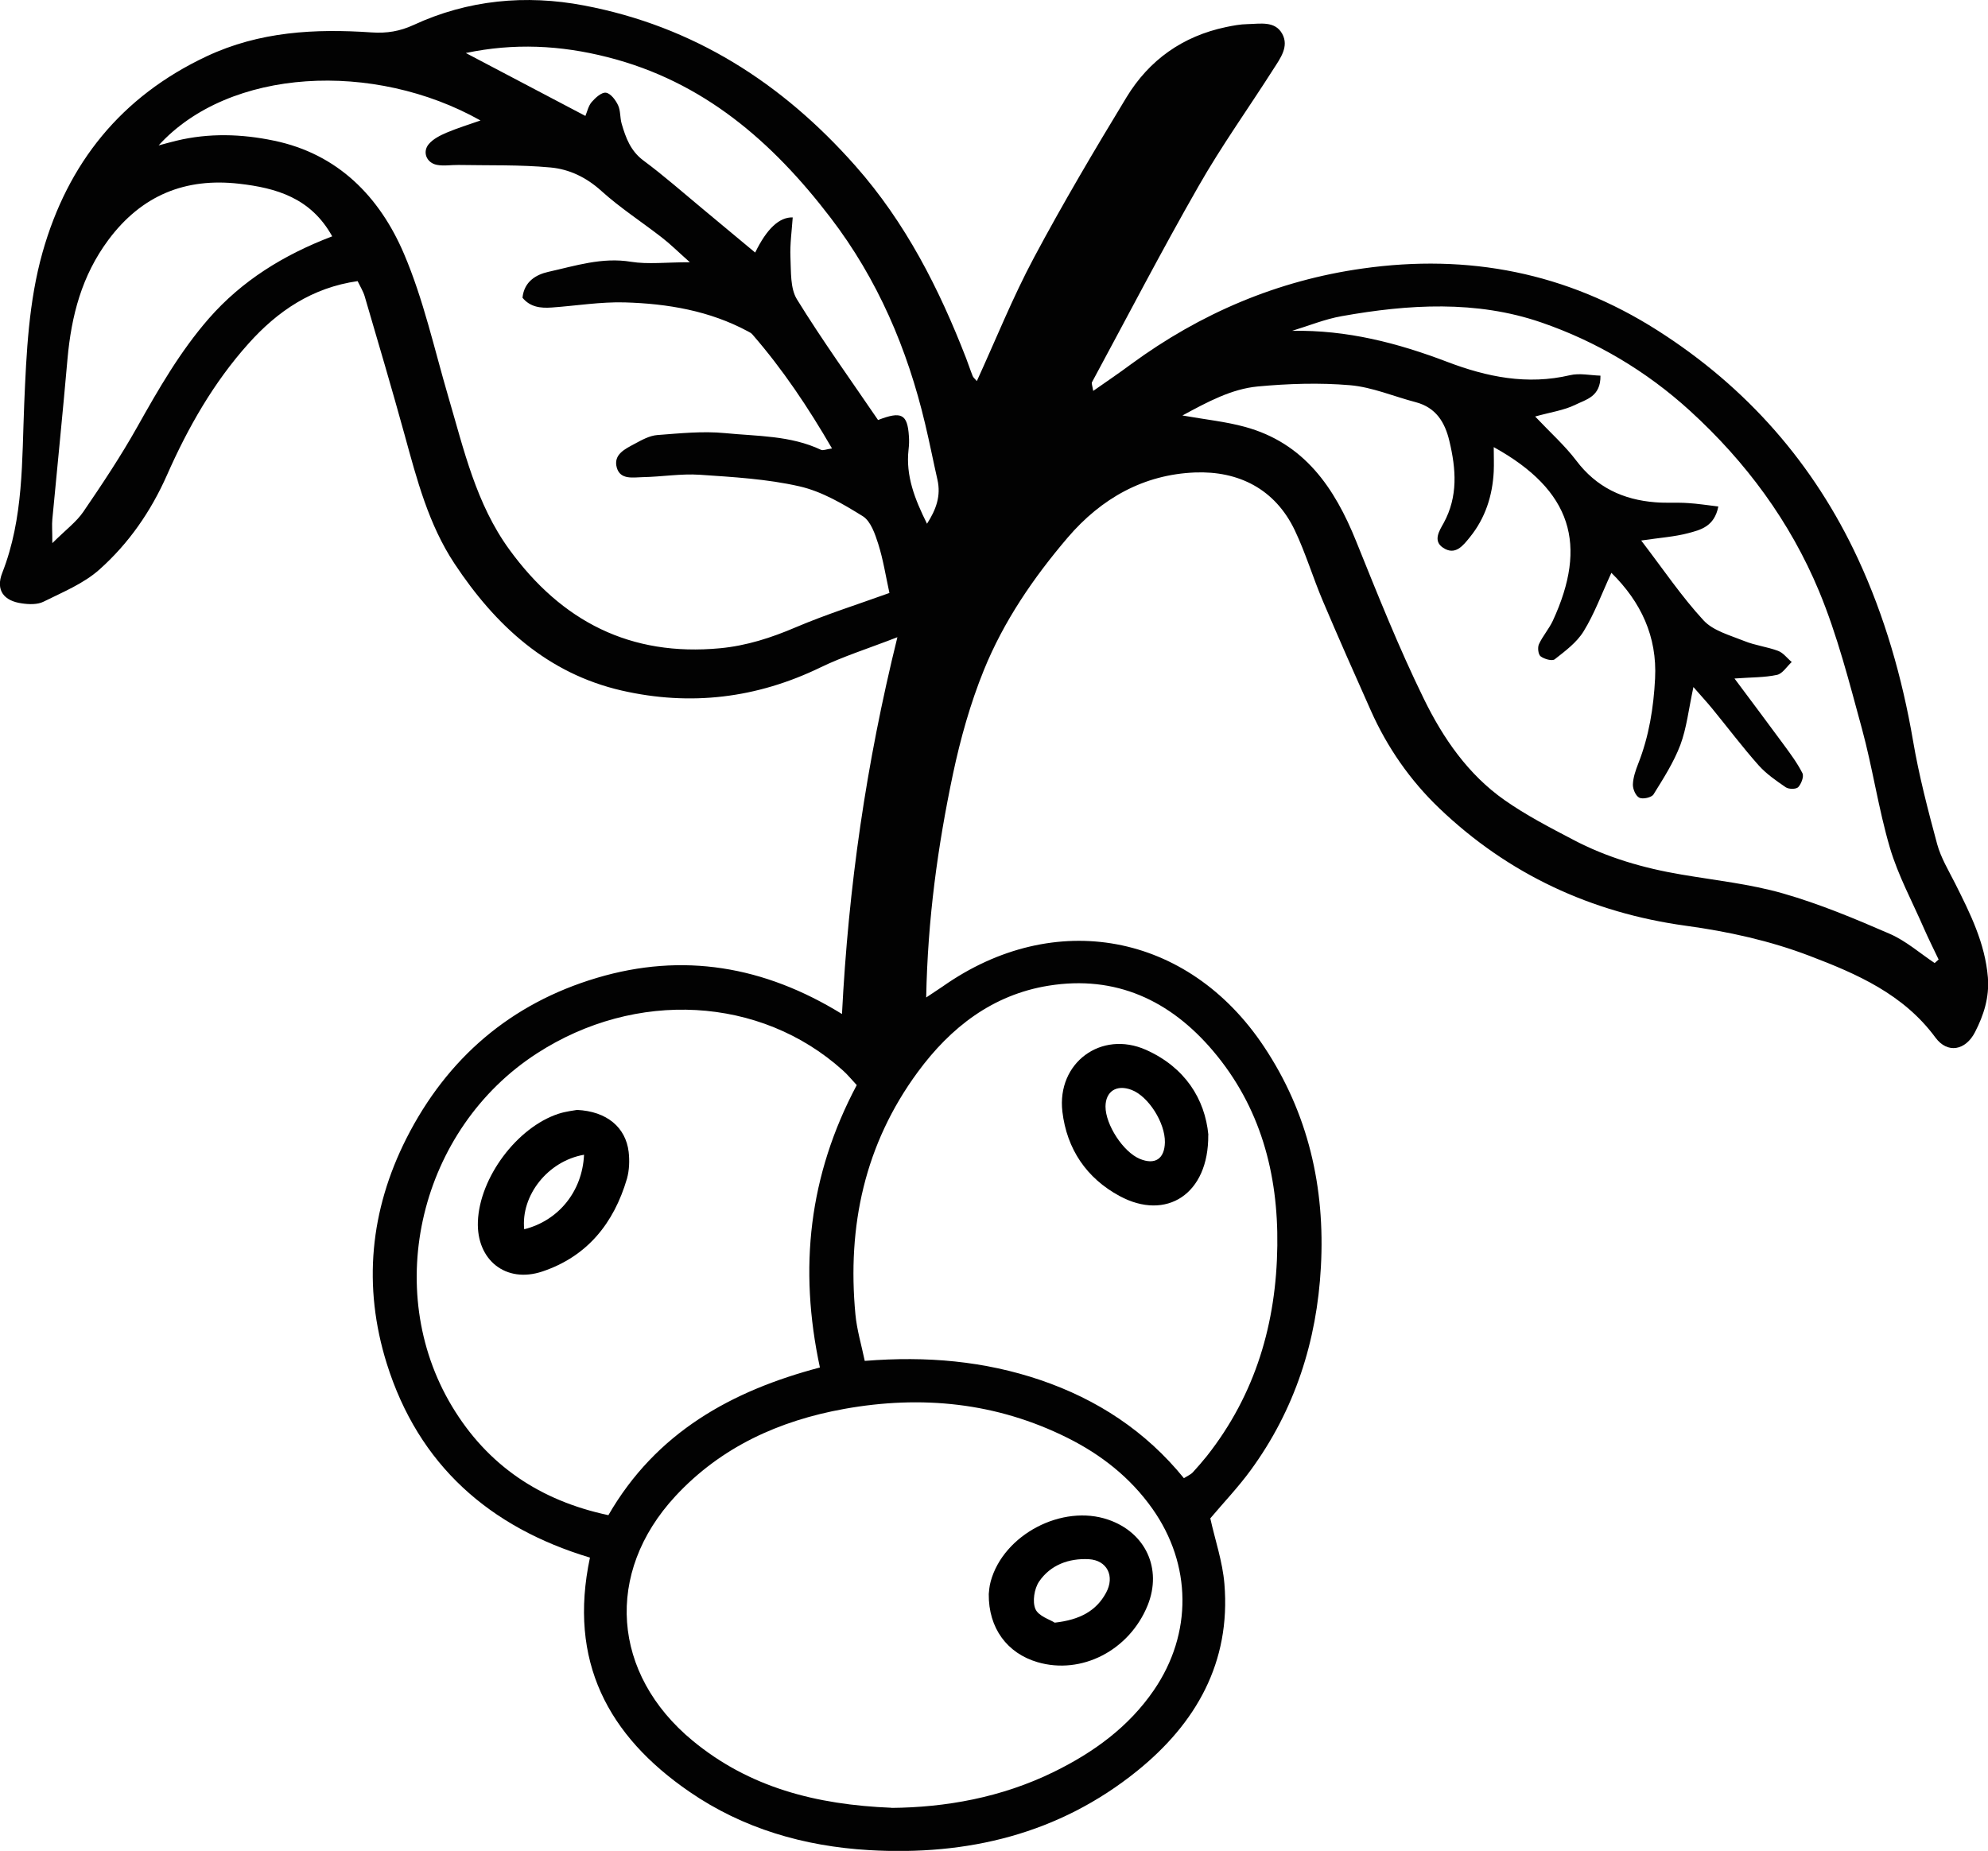 <?xml version="1.0" encoding="UTF-8"?>
<svg id="uuid-04f6a2ad-b1b5-4576-8499-2e5de4c9a5a6" data-name="Layer_2" xmlns="http://www.w3.org/2000/svg" width="174.72" height="162.69" viewBox="0 0 174.72 162.69">
  <g id="uuid-093ddc31-ea87-493d-bf83-11bceefaea60" data-name="black">
    <path d="M58.27,39.08c.29.54.52.95.78,1.44q-1.41.08-.78-1.44Z" fill="#f2dfbe"/>
    <path d="M81.38,87.69c.7-.47,1.09-.72,1.47-.98,9.81-6.91,21.56-4.73,28.22,5.26,3.92,5.87,5.4,12.42,5.02,19.39-.35,6.52-2.29,12.56-6.18,17.88-1.08,1.48-2.35,2.81-3.54,4.22.42,1.9,1.08,3.81,1.24,5.76.57,6.9-2.49,12.26-7.68,16.45-6.87,5.54-14.9,7.46-23.58,6.95-5.68-.34-11.04-1.88-15.76-5.13-7.16-4.92-10.67-11.49-8.74-20.58-8.81-2.65-15.06-8.12-17.86-17.06-2.12-6.8-1.47-13.46,1.73-19.79,3.57-7.04,9.15-11.85,16.75-14.11,7.53-2.24,14.67-1.05,21.53,3.18.57-11.17,2.11-21.94,4.87-33.12-2.66,1.03-4.77,1.69-6.75,2.65-5.61,2.72-11.43,3.42-17.47,2.04-6.54-1.5-11.11-5.73-14.7-11.15-2.28-3.44-3.31-7.4-4.39-11.33-1.12-4.07-2.32-8.12-3.51-12.18-.13-.44-.39-.85-.62-1.33-3.99.57-7.03,2.63-9.58,5.48-3.07,3.42-5.33,7.39-7.17,11.56-1.42,3.21-3.37,6.02-5.94,8.31-1.39,1.24-3.23,1.99-4.92,2.83-.52.26-1.26.24-1.87.15-1.62-.21-2.35-1.17-1.75-2.69,1.89-4.82,1.72-9.87,1.93-14.88.19-4.47.39-8.97,1.61-13.29,2.22-7.85,6.91-13.7,14.42-17.23,4.66-2.19,9.54-2.44,14.51-2.1,1.33.09,2.47-.1,3.67-.65C41.13-.02,46.22-.49,51.32.48c9.61,1.82,17.4,6.79,23.86,14.1,4.42,5,7.35,10.78,9.73,16.91.2.52.37,1.05.58,1.57.06.14.2.24.36.44,1.67-3.65,3.15-7.35,5.02-10.85,2.55-4.78,5.32-9.46,8.13-14.09,1.99-3.28,4.94-5.38,8.75-6.18.62-.13,1.26-.25,1.89-.26,1.1-.02,2.41-.31,3.05.85.62,1.12-.17,2.16-.77,3.1-2.19,3.44-4.57,6.76-6.58,10.29-3.25,5.68-6.26,11.48-9.37,17.24-.05.1.03.28.11.76,1.19-.83,2.28-1.57,3.33-2.35,6.1-4.47,12.87-7.36,20.36-8.41,9.27-1.31,17.9.35,25.9,5.44,7.86,5,13.75,11.73,17.62,20.07,2.34,5.05,3.89,10.45,4.84,15.99.52,3.06,1.31,6.09,2.12,9.09.33,1.21,1.01,2.33,1.58,3.46,1.32,2.63,2.63,5.24,2.88,8.26.14,1.77-.37,3.33-1.13,4.81-.83,1.62-2.42,1.92-3.48.48-2.81-3.82-6.91-5.6-11.06-7.18-3.48-1.33-7.15-2.14-10.89-2.65-8.29-1.14-15.6-4.53-21.66-10.33-2.54-2.43-4.57-5.34-6.01-8.58-1.43-3.2-2.85-6.41-4.22-9.64-.87-2.05-1.51-4.2-2.46-6.2-1.74-3.65-4.96-5.24-8.78-5.09-4.49.18-8.22,2.26-11.18,5.72-3.02,3.54-5.63,7.36-7.37,11.65-1.19,2.93-2.06,6.04-2.72,9.15-1.33,6.32-2.22,12.71-2.35,19.65ZM170.02,84.66l.36-.32c-.44-.93-.9-1.84-1.31-2.78-1.02-2.34-2.25-4.61-2.97-7.04-1.01-3.43-1.52-7.02-2.46-10.47-1.11-4.07-2.16-8.21-3.77-12.09-2.54-6.1-6.42-11.36-11.34-15.85-3.84-3.5-8.25-6.11-13.08-7.77-5.7-1.96-11.65-1.6-17.53-.55-1.48.26-2.91.85-4.36,1.29,4.83-.09,9.28,1.07,13.64,2.73,3.49,1.33,7.03,2.05,10.78,1.17.84-.2,1.77.01,2.68.04.03,1.85-1.28,2.1-2.19,2.55-1.01.5-2.19.66-3.55,1.04,1.35,1.43,2.61,2.55,3.61,3.87,1.77,2.35,4.12,3.45,6.96,3.67.95.08,1.91,0,2.87.07.83.05,1.66.18,2.66.3-.35,1.78-1.58,2.06-2.67,2.35-1.18.31-2.41.39-4.11.64,1.96,2.56,3.56,4.94,5.48,7.02.85.92,2.33,1.31,3.57,1.81.95.39,2.01.51,2.98.87.46.17.8.65,1.2.98-.43.39-.8,1.02-1.29,1.13-1.11.24-2.27.21-3.74.32,1.53,2.05,2.91,3.89,4.27,5.74.61.83,1.24,1.67,1.7,2.58.15.29-.1.94-.37,1.23-.18.19-.82.19-1.08.02-.85-.58-1.72-1.18-2.4-1.94-1.43-1.61-2.73-3.34-4.09-5-.46-.56-.96-1.1-1.64-1.88-.43,2.01-.6,3.62-1.15,5.09-.58,1.53-1.49,2.95-2.36,4.35-.17.27-.93.44-1.24.29-.32-.15-.58-.76-.57-1.16.02-.62.24-1.25.47-1.84.95-2.41,1.35-4.93,1.48-7.48.19-3.69-1.24-6.73-3.84-9.29-.86,1.86-1.49,3.6-2.44,5.14-.6.98-1.61,1.73-2.54,2.46-.23.18-.92-.02-1.24-.26-.21-.16-.28-.77-.15-1.06.33-.72.88-1.34,1.22-2.06,3.08-6.67,1.71-11.45-5.19-15.27,0,.74.03,1.45,0,2.15-.11,2.13-.74,4.09-2.09,5.76-.6.74-1.29,1.66-2.37.93-.9-.6-.32-1.49.05-2.15,1.29-2.35,1.1-4.77.51-7.23-.39-1.65-1.18-2.94-2.96-3.41-1.92-.5-3.81-1.32-5.76-1.49-2.69-.23-5.43-.14-8.12.11-2.31.22-4.38,1.34-6.62,2.55,2.05.36,3.81.54,5.49,1,5.21,1.42,7.88,5.34,9.78,10.06,1.88,4.66,3.74,9.34,5.95,13.85,1.68,3.44,3.89,6.66,7.11,8.91,1.88,1.32,3.95,2.39,5.99,3.46,2.99,1.58,6.21,2.51,9.53,3.07,2.99.51,6.03.83,8.93,1.66,3.21.92,6.32,2.22,9.38,3.55,1.43.62,2.66,1.71,3.98,2.59ZM78.35,158.91c4.73-.04,9.65-.9,14.26-3.16,3.49-1.71,6.58-3.94,8.81-7.2,3.39-4.96,3.33-11.03-.14-15.94-1.94-2.74-4.5-4.75-7.47-6.23-6.24-3.11-12.82-3.76-19.61-2.54-5.72,1.03-10.84,3.35-14.85,7.68-6.24,6.75-5.57,15.62,1.52,21.48,4.98,4.11,10.83,5.63,17.49,5.9ZM73.13,39.43c-2.1-3.62-4.34-6.97-7-10.03-.1-.12-.25-.2-.39-.27-3.38-1.82-7.07-2.44-10.83-2.55-2.13-.06-4.28.3-6.42.45-.97.07-1.89-.03-2.57-.86.15-1.44,1.21-2.03,2.25-2.27,2.39-.53,4.74-1.31,7.29-.89,1.5.24,3.07.04,5.17.04-1.09-.97-1.74-1.62-2.47-2.18-1.76-1.37-3.65-2.59-5.3-4.08-1.32-1.2-2.83-1.92-4.48-2.07-2.68-.25-5.39-.17-8.09-.22-.63-.01-1.29.11-1.9-.01-.91-.18-1.29-1.14-.7-1.83.38-.45,1-.76,1.56-1,.95-.4,1.94-.71,2.98-1.07-9.37-5.27-22.07-4.64-28.29,2.19.67-.18,1.11-.3,1.56-.41,2.85-.69,5.73-.6,8.56-.01,5.64,1.16,9.31,4.94,11.45,9.96,1.71,4.01,2.66,8.35,3.89,12.55,1.37,4.65,2.43,9.4,5.37,13.44,4.6,6.32,10.64,9.41,18.51,8.67,2.33-.22,4.5-.92,6.65-1.84,2.68-1.14,5.47-2.02,8.24-3.02-.33-1.52-.55-2.94-.98-4.3-.28-.88-.66-2-1.35-2.44-1.74-1.08-3.6-2.18-5.57-2.63-2.85-.65-5.83-.82-8.77-1.02-1.66-.11-3.34.18-5.02.21-.84.02-1.96.25-2.27-.83-.33-1.17.74-1.65,1.57-2.1.63-.34,1.31-.72,1.99-.77,1.98-.15,3.99-.36,5.95-.17,2.84.28,5.76.2,8.44,1.47.18.08.45-.05.95-.12ZM75.3,95.38c-.47-.5-.82-.94-1.23-1.3-7.23-6.51-18.18-7.12-26.88-1.49-10.26,6.63-13.67,20.7-7.46,31.03,3.12,5.19,7.75,8.29,13.74,9.56,4.19-7.26,10.81-10.93,18.59-12.98-1.88-8.74-.97-16.89,3.23-24.81ZM104.05,129.93c.38-.24.61-.33.77-.5.43-.47.85-.95,1.25-1.45,4.28-5.43,6.11-11.7,6.19-18.5.08-6.33-1.49-12.21-5.66-17.12-3.76-4.43-8.55-6.67-14.44-5.72-4.92.79-8.62,3.67-11.5,7.59-4.67,6.35-6.21,13.55-5.48,21.3.13,1.38.54,2.73.82,4.09,5.47-.44,10.53.02,15.43,1.68,5,1.7,9.28,4.51,12.62,8.63ZM81.47,46.04c.81-1.26,1.24-2.46.92-3.87-.37-1.63-.69-3.27-1.08-4.9-1.56-6.6-4.17-12.72-8.32-18.14-5.11-6.68-11.18-11.98-19.61-14.11-4.13-1.05-8.21-1.25-12.44-.36,3.54,1.86,6.97,3.67,10.51,5.53.16-.38.26-.88.55-1.22.33-.38.88-.88,1.26-.82.41.06.85.65,1.06,1.1.23.49.16,1.1.32,1.64.36,1.23.78,2.38,1.91,3.22,1.78,1.32,3.46,2.8,5.17,4.22,1.54,1.28,3.07,2.56,4.65,3.87q1.53-3.14,3.3-3.09c-.08,1.17-.25,2.35-.2,3.51.06,1.25-.03,2.71.57,3.69,2.24,3.63,4.74,7.1,7.13,10.61,2.06-.8,2.58-.52,2.71,1.4.03.4.02.8-.03,1.2-.26,2.31.55,4.36,1.62,6.51ZM29.2,20.78c-1.88-3.4-4.94-4.26-8.18-4.63-4.72-.54-8.56,1-11.49,4.93-2.35,3.16-3.26,6.68-3.6,10.49-.41,4.69-.89,9.38-1.33,14.07-.05.5,0,1,0,2.1,1.21-1.2,2.12-1.87,2.72-2.75,1.66-2.43,3.29-4.88,4.73-7.44,1.88-3.35,3.78-6.66,6.31-9.56,2.9-3.31,6.53-5.57,10.82-7.21Z" fill="#020202"/>
    <path d="M86.9,140.11c.02-.17.04-.65.17-1.11,1.13-4.12,6.29-6.82,10.34-5.42,3.28,1.13,4.74,4.31,3.46,7.51-1.6,3.97-5.81,6.15-9.69,5.01-2.65-.78-4.31-2.97-4.28-5.99ZM92.69,142.63c2.23-.25,3.66-1.04,4.52-2.63.79-1.46.09-2.86-1.52-2.95-1.75-.09-3.37.5-4.37,1.97-.42.62-.6,1.76-.32,2.41.27.63,1.29.93,1.68,1.19Z"/>
    <path d="M50.71,97.56c2.63.12,4.28,1.54,4.54,3.68.09.77.06,1.62-.15,2.37-1.15,3.91-3.49,6.83-7.43,8.15-3.22,1.08-5.8-1.02-5.67-4.39.15-3.86,3.43-8.27,7.08-9.47.67-.22,1.39-.29,1.64-.34ZM51.33,101.5c-3.19.55-5.56,3.59-5.26,6.55,3-.75,5.11-3.31,5.26-6.55Z"/>
    <path d="M106.19,99.76c.05,5.22-3.7,7.58-7.79,5.37-2.91-1.57-4.64-4.13-5.03-7.42-.5-4.29,3.41-7.18,7.35-5.43,3.42,1.53,5.18,4.31,5.48,7.47ZM102.38,100.41c.03-1.72-1.45-4.05-2.93-4.61-1.31-.5-2.28.12-2.29,1.46,0,1.6,1.55,3.99,3.01,4.6,1.34.56,2.18,0,2.21-1.45Z"/>
  </g>
</svg>